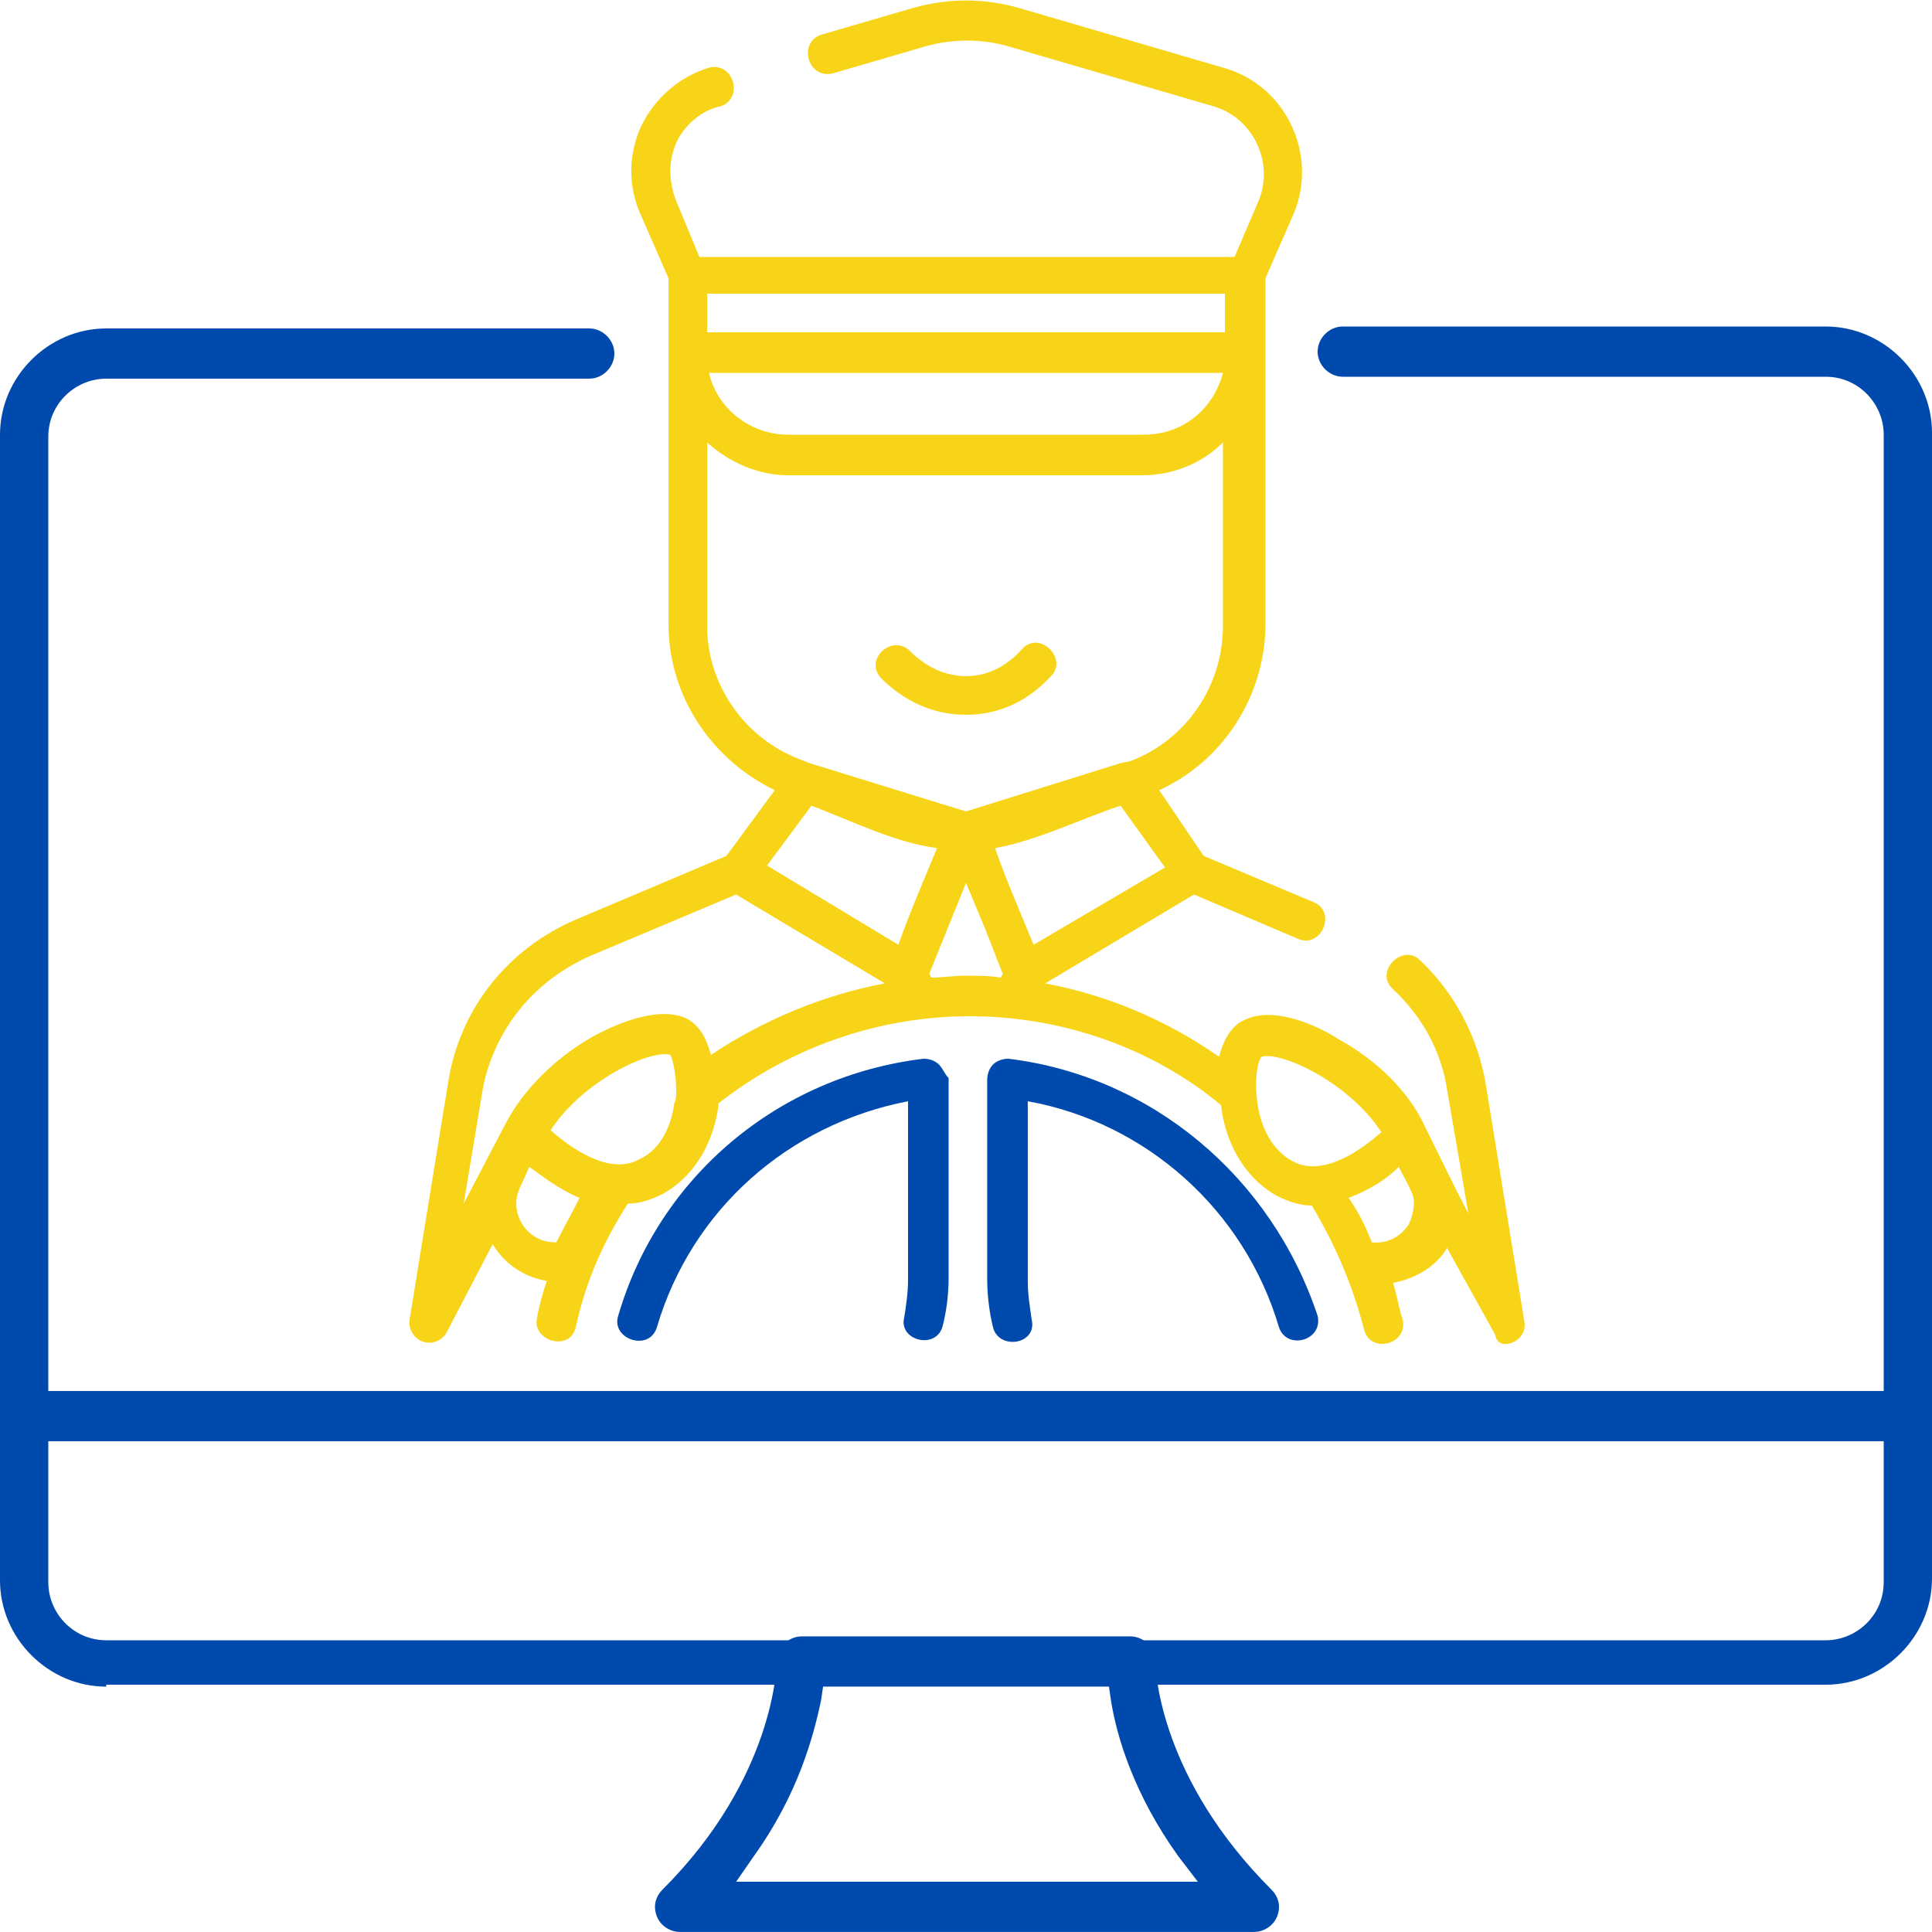 <svg width="40" height="40" viewBox="0 0 40 40" fill="none" xmlns="http://www.w3.org/2000/svg">
<g clip-path="url(#clip0_861_12322)">
<path d="M31.56 27.36L30.76 22.44C30.6 21.48 30.12 20.56 29.4 19.88C29.04 19.52 28.44 20.12 28.84 20.48C29.44 21.04 29.84 21.76 29.96 22.56L30.4 25.12C30.08 24.52 29.8 23.92 29.48 23.28C29.16 22.6 28.52 21.96 27.72 21.52C27.36 21.28 26.4 20.8 25.76 21.12C25.48 21.24 25.32 21.56 25.24 21.88C24.16 21.12 22.92 20.6 21.64 20.36L24.72 18.52L26.88 19.44C27.36 19.64 27.68 18.88 27.2 18.68L24.92 17.72L24 16.36C25.32 15.76 26.2 14.4 26.2 12.92V5.76L26.76 4.48C27.32 3.24 26.64 1.76 25.32 1.4L21.08 0.16C20.36 -0.04 19.64 -0.04 18.92 0.16L17 0.72C16.52 0.88 16.72 1.64 17.24 1.52L19.16 0.96C19.72 0.8 20.32 0.8 20.88 0.96L25.12 2.2C25.96 2.44 26.4 3.4 26.04 4.2L25.56 5.32H14.48L14 4.16C13.84 3.76 13.84 3.32 14 2.96C14.16 2.6 14.52 2.28 14.92 2.2C15.4 2.04 15.2 1.28 14.68 1.4C14.04 1.6 13.56 2.04 13.28 2.6C13 3.2 13 3.88 13.28 4.48L13.84 5.76V12.92C13.84 14.4 14.72 15.72 16.04 16.36L15.04 17.72L11.92 19.04C10.52 19.64 9.52 20.88 9.28 22.4L8.48 27.32C8.44 27.56 8.64 27.8 8.88 27.8C9.04 27.8 9.16 27.72 9.24 27.6L10.2 25.76C10.44 26.16 10.84 26.44 11.32 26.52C11.24 26.76 11.16 27.04 11.12 27.28C11 27.76 11.8 28 11.92 27.48C12.12 26.56 12.48 25.72 13 24.92C13.24 24.92 13.48 24.84 13.72 24.72C14.44 24.32 14.8 23.56 14.88 22.84C16.36 21.68 18.2 21.04 20.08 21.04C21.96 21.04 23.84 21.68 25.28 22.88C25.36 23.6 25.72 24.36 26.44 24.76C26.68 24.88 26.92 24.96 27.16 24.96C27.64 25.76 28 26.6 28.24 27.52C28.36 28.04 29.16 27.84 29.04 27.32C28.96 27.08 28.92 26.8 28.84 26.56C29.28 26.48 29.72 26.24 29.96 25.84L30.96 27.64C31 28 31.64 27.8 31.56 27.36ZM21.4 19.56C21.12 18.88 20.84 18.24 20.6 17.56C21.48 17.4 22.36 16.96 23.2 16.68L24.12 17.96L21.4 19.56ZM25.36 6.08V6.88H14.64V6.08H25.36ZM25.32 7.72C25.12 8.48 24.48 9 23.68 9H16.32C15.52 9 14.84 8.44 14.68 7.72H25.32ZM14.64 12.96V9.16C15.08 9.56 15.68 9.84 16.32 9.84H23.64C24.28 9.84 24.88 9.6 25.32 9.16V12.96C25.32 14.2 24.56 15.32 23.4 15.76L23.2 15.8L20 16.8L16.76 15.8L16.56 15.72C15.4 15.28 14.64 14.16 14.64 12.96ZM16.8 16.68C17.64 17 18.52 17.44 19.4 17.56C19.12 18.24 18.84 18.88 18.6 19.56L15.88 17.92L16.8 16.68ZM12.2 19.8L15.24 18.52L18.32 20.36C17.04 20.6 15.8 21.12 14.72 21.84C14.64 21.56 14.52 21.24 14.2 21.08C13.56 20.8 12.6 21.28 12.24 21.48C11.48 21.92 10.84 22.56 10.48 23.24L9.6 24.92L10 22.52C10.24 21.32 11.04 20.32 12.2 19.8ZM11.48 25.72C10.92 25.72 10.52 25.12 10.76 24.6L10.96 24.16C11.24 24.36 11.6 24.64 12 24.8C11.84 25.12 11.68 25.4 11.52 25.72C11.56 25.72 11.52 25.72 11.48 25.72ZM13.24 24C12.6 24.36 11.76 23.72 11.4 23.4C12.08 22.36 13.48 21.72 13.88 21.84C13.92 21.92 14 22.2 14 22.6C14 22.68 14 22.76 13.96 22.84C13.92 23.16 13.76 23.76 13.24 24ZM19.28 20.24L19.24 20.16L20 18.28L20.4 19.24L20.76 20.16L20.72 20.24C20.48 20.2 20.24 20.2 19.96 20.2C19.76 20.2 19.52 20.24 19.28 20.24ZM26.04 22.88C25.96 22.36 26.04 21.96 26.12 21.88C26.52 21.76 27.92 22.4 28.6 23.44C28.24 23.76 27.4 24.4 26.76 24.04C26.24 23.76 26.08 23.16 26.04 22.88ZM29.16 25.36C29 25.6 28.72 25.76 28.4 25.72C28.28 25.4 28.12 25.08 27.92 24.8C28.36 24.64 28.72 24.4 28.96 24.16C29.04 24.32 29.16 24.52 29.24 24.72C29.32 24.92 29.24 25.2 29.16 25.36Z" fill="#F8D418"/>
<path d="M19.44 22.04C19.36 21.96 19.24 21.92 19.12 21.92C16.12 22.28 13.64 24.36 12.8 27.24C12.64 27.72 13.44 28 13.6 27.48C14.32 25.04 16.32 23.28 18.8 22.8V26.48C18.8 26.76 18.76 27.04 18.72 27.28C18.6 27.76 19.4 27.96 19.52 27.44C19.6 27.12 19.64 26.8 19.64 26.44V22.32C19.56 22.24 19.52 22.12 19.44 22.04Z" fill="#004AAD"/>
<path d="M20.88 21.92C20.759 21.92 20.64 21.96 20.559 22.04C20.48 22.12 20.439 22.24 20.439 22.36V26.48C20.439 26.8 20.48 27.16 20.559 27.48C20.68 27.96 21.48 27.84 21.36 27.32C21.32 27.04 21.279 26.8 21.279 26.52V22.8C23.72 23.24 25.759 25.04 26.48 27.48C26.64 27.96 27.399 27.76 27.279 27.24C26.32 24.36 23.84 22.28 20.88 21.92Z" fill="#004AAD"/>
<path d="M20 14.799C20.68 14.799 21.28 14.519 21.76 13.999C22.12 13.639 21.52 13.039 21.16 13.439C20.84 13.799 20.44 13.999 20 13.999C19.56 13.999 19.16 13.799 18.84 13.479C18.48 13.119 17.88 13.639 18.24 14.039C18.72 14.519 19.32 14.799 20 14.799Z" fill="#F8D418"/>
<path d="M2.2 34.92C1 34.92 0 33.92 0 32.72V9C0 7.8 1 6.8 2.2 6.8H12.2C12.48 6.8 12.72 7.04 12.72 7.32C12.72 7.6 12.48 7.84 12.2 7.84H2.2C1.56 7.84 1 8.36 1 9.04V32.76C1 33.4 1.52 33.96 2.2 33.96H37.8C38.44 33.96 39 33.44 39 32.76V9C39 8.36 38.48 7.8 37.8 7.8H27.8C27.52 7.8 27.28 7.56 27.28 7.28C27.28 7 27.52 6.76 27.8 6.76H37.8C39 6.76 40 7.76 40 8.96V32.68C40 33.88 39 34.88 37.8 34.88H2.2V34.92Z" fill="#004AAD"/>
<path d="M14.081 39.999C13.88 39.999 13.681 39.879 13.601 39.679C13.521 39.479 13.56 39.279 13.72 39.119C16.041 36.799 16.081 34.479 16.081 34.399C16.081 34.119 16.32 33.879 16.601 33.879H23.401C23.68 33.879 23.921 34.119 23.921 34.399C23.921 34.639 24.041 36.839 26.32 39.119C26.48 39.279 26.52 39.479 26.441 39.679C26.36 39.879 26.16 39.999 25.96 39.999H14.081ZM17 35.199C16.84 35.959 16.52 37.159 15.601 38.439L15.241 38.959H24.8L24.401 38.439C23.48 37.159 23.12 35.959 23 35.199L22.96 34.919H17.041L17 35.199Z" fill="#004AAD"/>
<path d="M0.52 29.839C0.24 29.839 0 29.599 0 29.319C0 29.039 0.24 28.799 0.52 28.799H39.52C39.8 28.799 40.04 29.039 40.04 29.319C40.04 29.599 39.8 29.839 39.52 29.839H0.52Z" fill="#004AAD"/>
</g>
<defs>
<clipPath id="clip0_861_12322">
<rect width="40" height="40" fill="white"/>
</clipPath>
</defs>
</svg>
